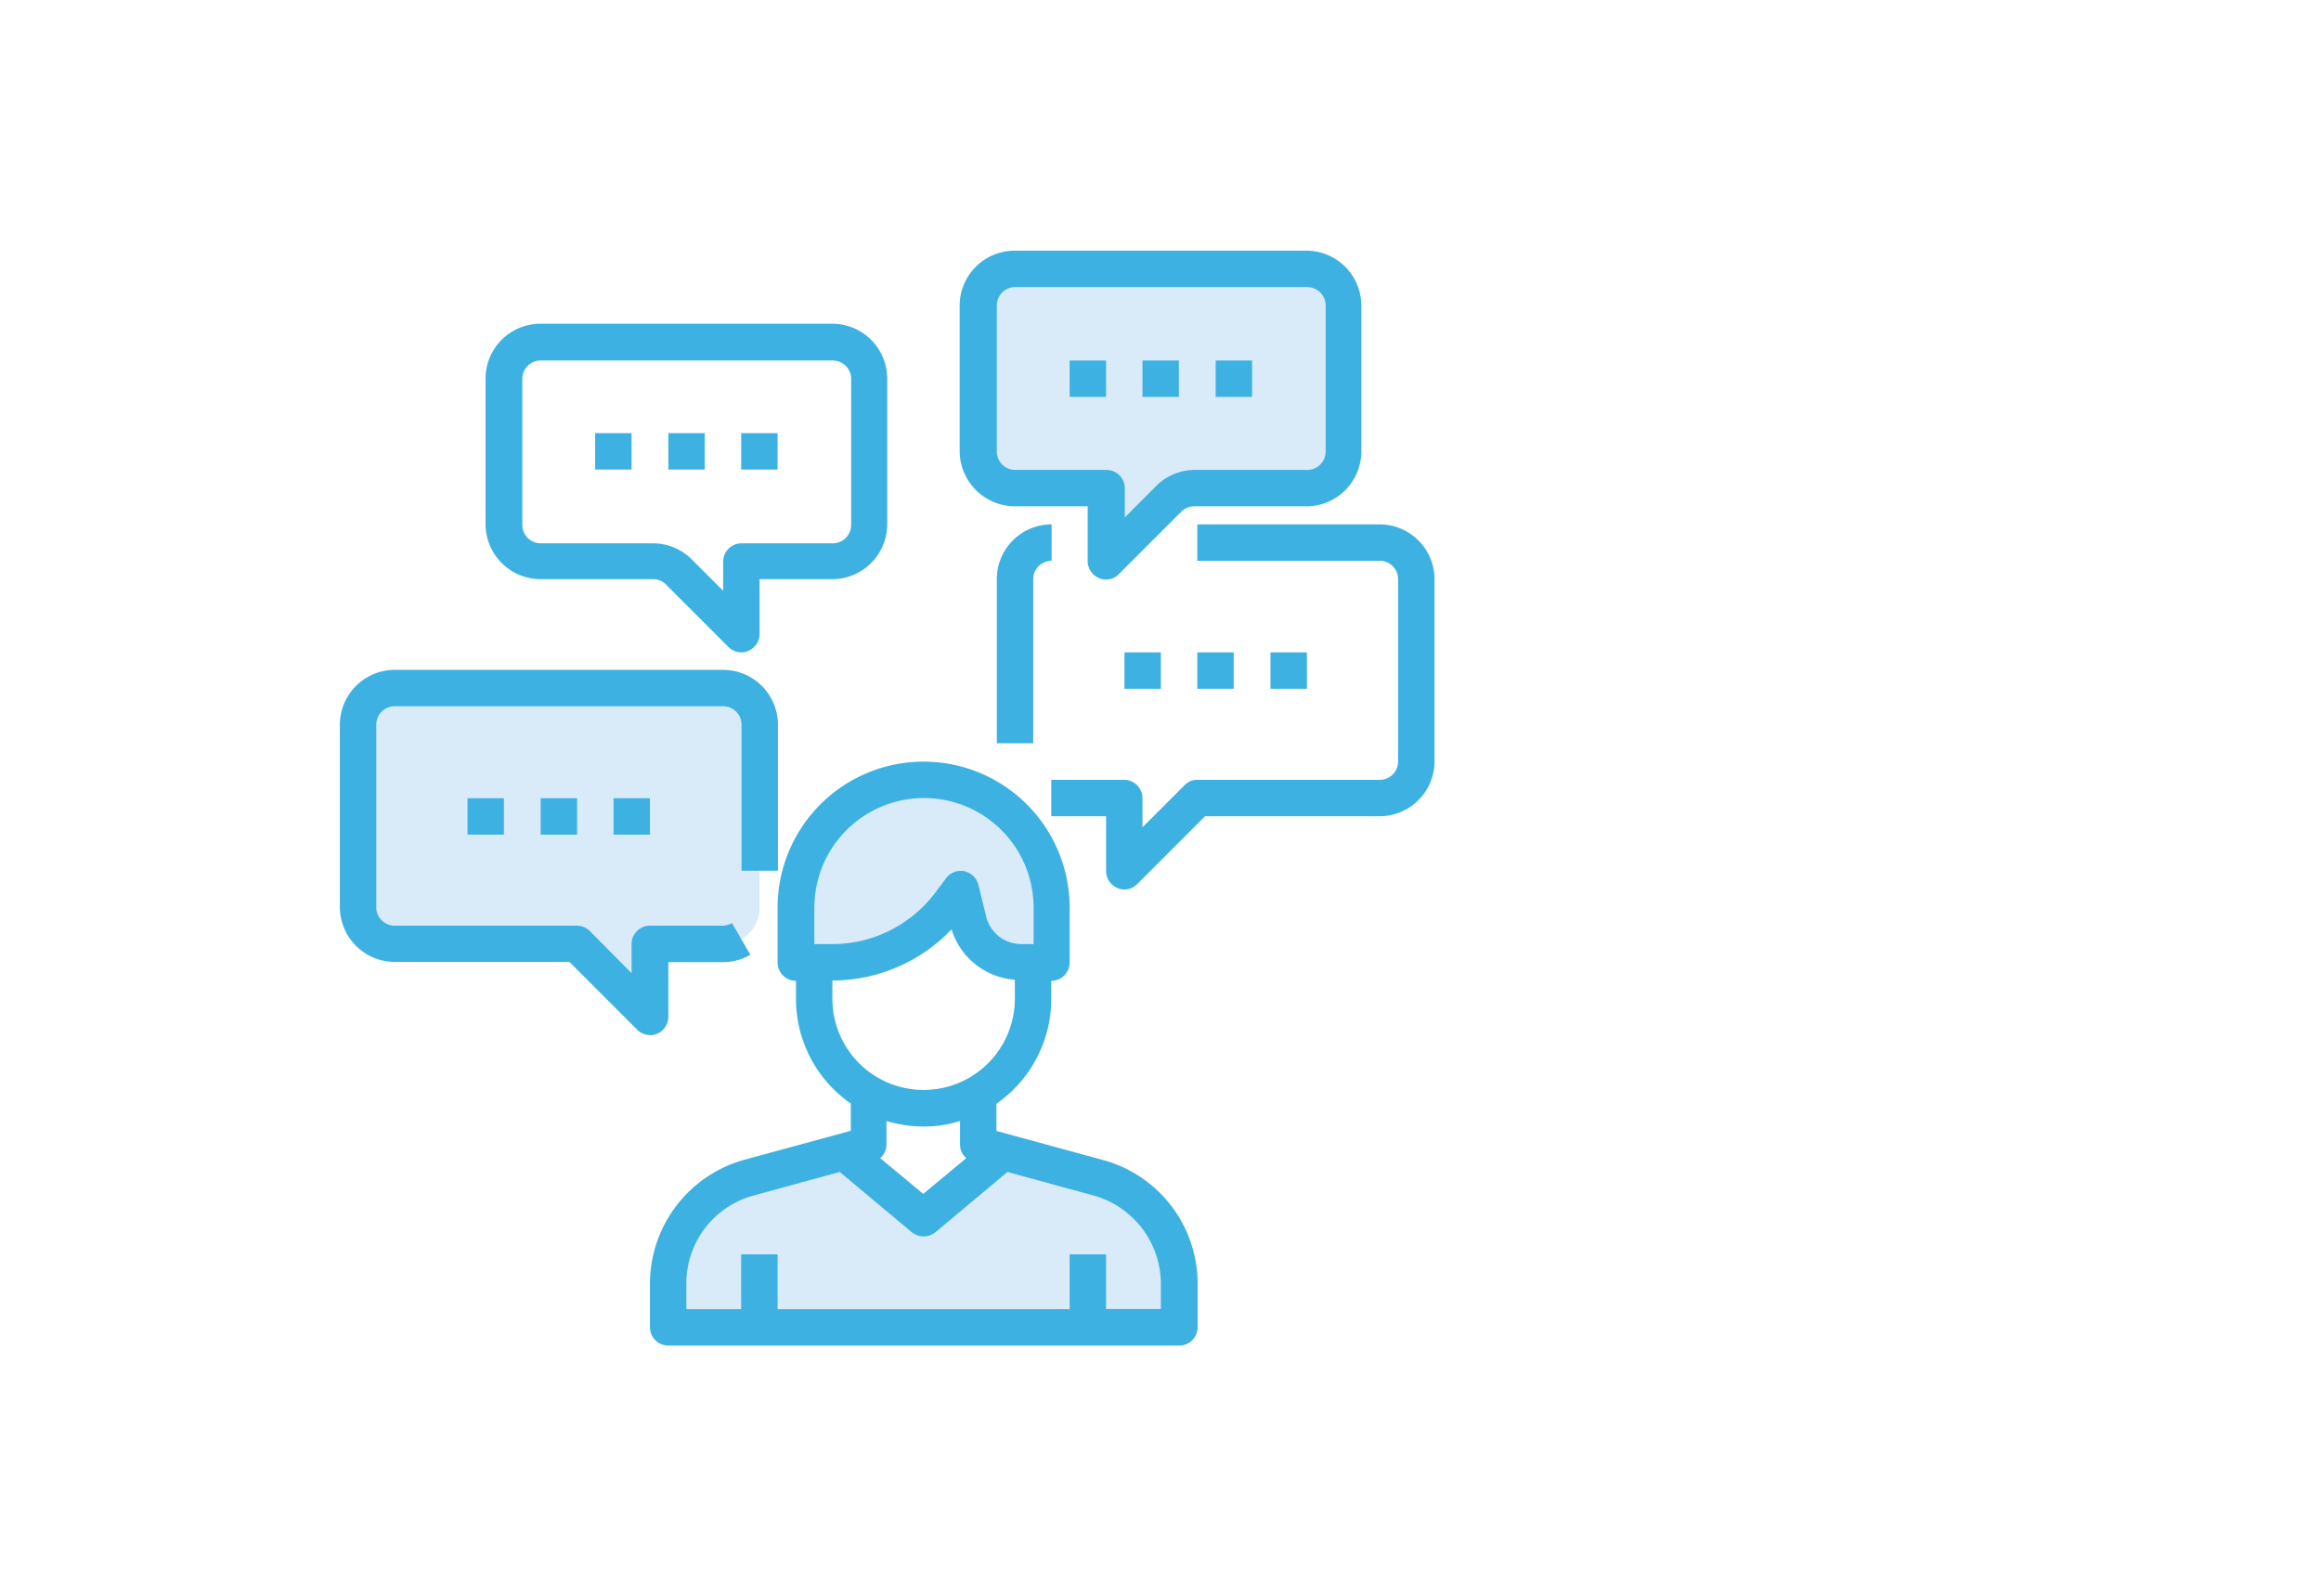 <svg id="Livello_1" data-name="Livello 1" xmlns="http://www.w3.org/2000/svg" viewBox="0 0 631 434"><defs><style>.cls-1{fill:#fff;}.cls-2{fill:#3db2e2;}.cls-3{fill:#d9ebf9;}</style></defs><title>icon-3</title><rect class="cls-1" width="631" height="434"/><path class="cls-2" d="M305.7,147.55l-5,5v-5h5Z"/><path class="cls-3" d="M365.2,83.05v39.7a9.86,9.86,0,0,1-9.9,9.9H324.7a10.09,10.09,0,0,0-7,2.9l-12,12h-5v-14.9H275.9a9.86,9.86,0,0,1-9.9-9.9V83.05a9.86,9.86,0,0,1,9.9-9.9h79.4A9.86,9.86,0,0,1,365.2,83.05Z"/><path class="cls-3" d="M206.5,360.85H181.7v-12a29.77,29.77,0,0,1,21.9-28.7l25.9-7,21.6,18,21.6-18,25.9,7a29.85,29.85,0,0,1,21.9,28.7v12h-114Z"/><path class="cls-3" d="M285.8,246.75v14.9h-8.2a14.87,14.87,0,0,1-14.4-11.3l-2.1-8.6-3,4a39.74,39.74,0,0,1-31.7,15.9h-10v-14.9A34.7,34.7,0,1,1,285.8,246.75Z"/><path class="cls-3" d="M206.5,197.15v49.6a9.86,9.86,0,0,1-9.9,9.9H176.8v19.8L157,256.65H107.4a9.86,9.86,0,0,1-9.9-9.9v-49.6a9.86,9.86,0,0,1,9.9-9.9h89.3A9.9,9.9,0,0,1,206.5,197.15Z"/><path class="cls-2" d="M299.9,315.35l-29-7.9v-7.4a34.72,34.72,0,0,0,14.9-28.4v-5a5,5,0,0,0,5-5v-14.9a39.7,39.7,0,0,0-79.4,0v14.9a5,5,0,0,0,5,5v5A34.59,34.59,0,0,0,231.3,300v7.4l-29,7.9a35,35,0,0,0-25.6,33.5v12a5,5,0,0,0,5,5H320.6a5,5,0,0,0,5-5v-12A34.89,34.89,0,0,0,299.9,315.35Zm-78.5-68.6a29.8,29.8,0,0,1,59.6,0v9.9h-3.3a9.85,9.85,0,0,1-9.6-7.5l-2.1-8.6a5.1,5.1,0,0,0-3.8-3.7,3.4,3.4,0,0,0-1-.1,4.93,4.93,0,0,0-4,2l-3,4a35,35,0,0,1-27.8,13.9h-5v-9.9h0Zm4.9,24.8v-5a44.8,44.8,0,0,0,32.4-13.9,19.52,19.52,0,0,0,17.2,13.7v5.1A24.8,24.8,0,0,1,226.3,271.55Zm24.8,34.7a33,33,0,0,0,9.9-1.5v6.4a4.8,4.8,0,0,0,1.7,3.7l-11.7,9.7-11.7-9.7a4.8,4.8,0,0,0,1.7-3.7v-6.4A35.84,35.84,0,0,0,251.1,306.25Zm64.5,49.6H300.7V341h-9.9v14.9H211.4V341h-9.9v14.9H186.6v-7A24.73,24.73,0,0,1,204.9,325l23.4-6.4L247.9,335a5.11,5.11,0,0,0,6.4,0l19.6-16.4,23.4,6.4a25,25,0,0,1,18.3,23.9v7Z"/><path class="cls-2" d="M375.1,142.55H325.5v9.9h49.6a5,5,0,0,1,5,5V207a5,5,0,0,1-5,5H325.5a4.69,4.69,0,0,0-3.5,1.5l-11.4,11.4V217a5,5,0,0,0-5-5H285.8v9.9h14.9v14.9a5,5,0,0,0,3.1,4.6,4.06,4.06,0,0,0,1.9.4,4.69,4.69,0,0,0,3.5-1.5l18.4-18.4h47.5A14.94,14.94,0,0,0,390,207v-49.6A14.94,14.94,0,0,0,375.1,142.55Z"/><path class="cls-2" d="M271,157.45v44.6h9.9v-44.6a5,5,0,0,1,5-5v-9.9A14.87,14.87,0,0,0,271,157.45Z"/><path class="cls-2" d="M178.6,281.05a5,5,0,0,0,3.1-4.6v-14.9h14.9a14.66,14.66,0,0,0,7.4-2l-5-8.6a5.53,5.53,0,0,1-2.5.7H176.7a5,5,0,0,0-5,5v7.9l-11.3-11.4a5.09,5.09,0,0,0-3.5-1.5H107.3a5,5,0,0,1-5-5V197a5,5,0,0,1,5-5h89.3a5,5,0,0,1,5,5v39.7h9.9V197a14.94,14.94,0,0,0-14.9-14.9H107.3A14.94,14.94,0,0,0,92.4,197v49.6a14.94,14.94,0,0,0,14.9,14.9h47.5l18.4,18.4a5.09,5.09,0,0,0,3.5,1.5A4.06,4.06,0,0,0,178.6,281.05Z"/><path class="cls-2" d="M147,157.45h30.6a4.69,4.69,0,0,1,3.5,1.5l16.9,16.9a5.09,5.09,0,0,0,3.5,1.5,4.06,4.06,0,0,0,1.9-.4,5,5,0,0,0,3.1-4.6v-14.9h19.8a14.94,14.94,0,0,0,14.9-14.9v-39.7A14.94,14.94,0,0,0,226.3,88H146.9a14.94,14.94,0,0,0-14.9,14.9v39.7A15,15,0,0,0,147,157.45ZM142,103a5,5,0,0,1,5-5h79.4a5,5,0,0,1,5,5v39.7a5,5,0,0,1-5,5H201.6a5,5,0,0,0-5,5v7.9l-8.5-8.5a14.93,14.93,0,0,0-10.5-4.4H147a5,5,0,0,1-5-5V103h0Z"/><path class="cls-2" d="M275.9,137.65h19.8v14.9a5,5,0,0,0,3.1,4.6,4.06,4.06,0,0,0,1.9.4,4.69,4.69,0,0,0,3.5-1.5l16.9-16.9a5.09,5.09,0,0,1,3.5-1.5h30.6a14.94,14.94,0,0,0,14.9-14.9V83.05a14.94,14.94,0,0,0-14.9-14.9H275.8a14.94,14.94,0,0,0-14.9,14.9v39.7A15.09,15.09,0,0,0,275.9,137.65ZM271,83.05a5,5,0,0,1,5-5h79.4a5,5,0,0,1,5,5v39.7a5,5,0,0,1-5,5H324.8a14.75,14.75,0,0,0-10.5,4.4l-8.5,8.5v-7.9a5,5,0,0,0-5-5H276a5,5,0,0,1-5-5V83.05Z"/><path class="cls-2" d="M147,217h9.9v9.9H147V217Z"/><path class="cls-2" d="M166.8,217h9.9v9.9h-9.9V217Z"/><path class="cls-2" d="M127.1,217H137v9.9h-9.9V217Z"/><path class="cls-2" d="M181.7,117.75h9.9v9.9h-9.9v-9.9Z"/><path class="cls-2" d="M201.5,117.75h9.9v9.9h-9.9v-9.9Z"/><path class="cls-2" d="M161.8,117.75h9.9v9.9h-9.9v-9.9Z"/><path class="cls-2" d="M310.6,98h9.9v9.9h-9.9V98Z"/><path class="cls-2" d="M330.5,98h9.9v9.9h-9.9V98Z"/><path class="cls-2" d="M290.8,98h9.9v9.9h-9.9V98Z"/><path class="cls-2" d="M325.5,177.35h9.9v9.9h-9.9v-9.9Z"/><path class="cls-2" d="M345.4,177.35h9.9v9.9h-9.9v-9.9Z"/><path class="cls-2" d="M305.7,177.35h9.9v9.9h-9.9v-9.9Z"/></svg>